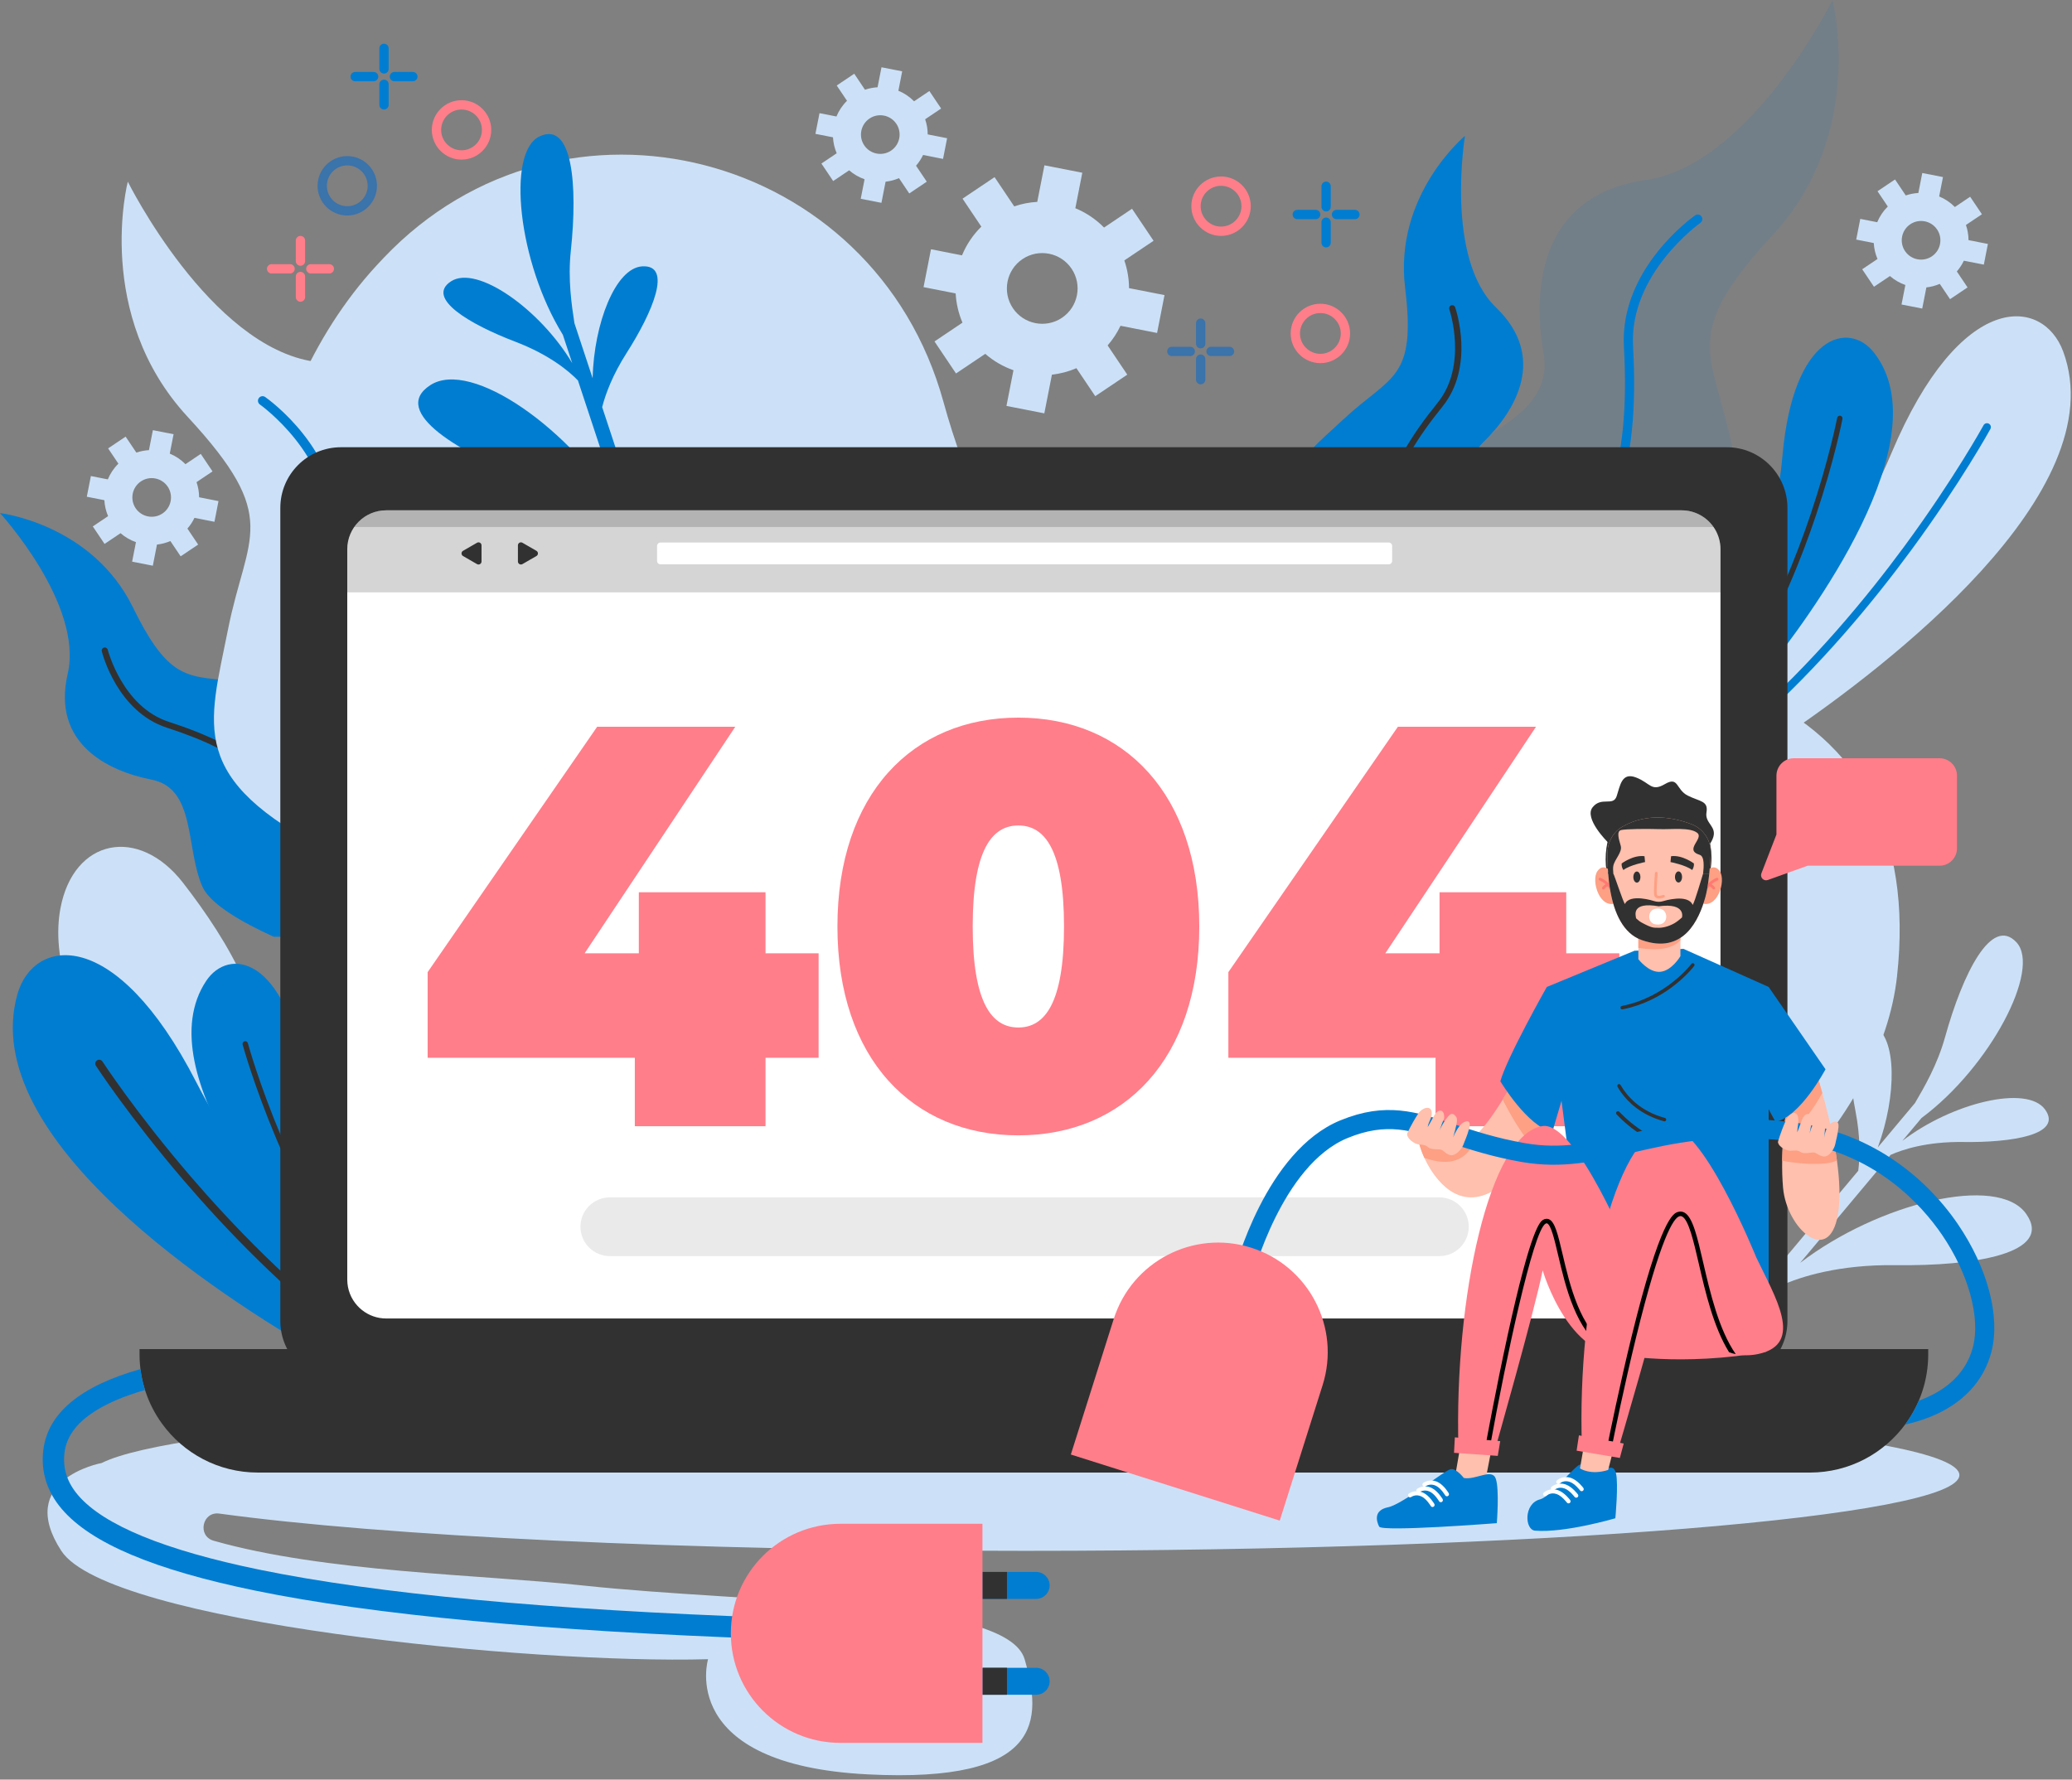 <svg width="461" height="396" viewBox="0 0 461 396" fill="none" xmlns="http://www.w3.org/2000/svg">
<rect x="0" y="0" width="461" height="396" fill="#808080" stroke="none"/>
<g clip-path="url(#clip0_318_137)">
<path d="M209.899 89.39C194.512 33.572 125.174 15.591 85.436 57.307C84.865 57.906 84.295 58.515 83.725 59.134C26.756 121.062 53.668 273.672 172.562 312.352C291.456 351.032 415.122 280.399 422.069 217.258C429.016 154.117 374.164 134.277 289.041 151.933C240.949 161.907 219.478 124.138 209.899 89.39Z" fill="#CCE1F7"/>
<path d="M329.856 102.242C313.949 104.832 309.54 118.925 321.822 128.923C325.882 132.228 331.679 134.973 339.939 136.343C371.402 141.563 388.098 127.642 375.486 109.594C367.702 98.455 345.62 99.675 329.856 102.242Z" fill="#CCE1F7"/>
<path d="M40.714 196.433C30.825 183.707 16.341 186.584 13.443 202.154C12.485 207.3 12.85 213.705 15.602 221.612C26.082 251.734 46.297 259.728 56.105 240.015C62.158 227.847 50.515 209.045 40.714 196.433Z" fill="#CCE1F7"/>
<path d="M257.439 74.092L259.092 65.666L251.197 64.117C251.192 62.042 250.838 59.962 250.152 57.95L256.657 53.58L251.868 46.452L245.642 50.635C243.789 48.753 241.61 47.305 239.251 46.335L240.802 38.439L232.376 36.786L230.779 44.924C229.05 45.02 227.329 45.349 225.652 45.922L221.282 39.416L214.154 44.205L218.337 50.431C216.455 52.284 215.007 54.463 214.037 56.822L207.135 55.466L205.48 63.892L212.625 65.294C212.748 67.499 213.241 69.698 214.142 71.796L207.915 75.979L212.704 83.107L219.21 78.737C221.077 80.364 223.209 81.585 225.487 82.384L223.926 90.327L232.352 91.98L234.043 83.369C235.895 83.165 237.731 82.689 239.497 81.93L243.68 88.158L250.808 83.369L246.438 76.864C247.601 75.529 248.557 74.059 249.301 72.494L257.439 74.092ZM236.276 70.717C232.673 73.137 227.774 72.176 225.354 68.573C222.934 64.97 223.895 60.071 227.498 57.651C231.101 55.231 236 56.192 238.42 59.795C240.84 63.398 239.879 68.297 236.276 70.717Z" fill="#CCE1F7"/>
<path d="M209.819 35.36L210.722 30.755L206.408 29.908C206.405 28.774 206.212 27.637 205.837 26.537L209.392 24.149L206.775 20.254L203.373 22.54C202.36 21.511 201.169 20.72 199.88 20.19L200.728 15.875L196.123 14.972L195.25 19.419C194.305 19.472 193.365 19.652 192.448 19.965L190.06 16.409L186.165 19.026L188.451 22.429C187.422 23.442 186.631 24.632 186.101 25.922L182.329 25.181L181.425 29.786L185.33 30.552C185.397 31.757 185.667 32.958 186.159 34.105L182.756 36.391L185.373 40.286L188.929 37.898C189.949 38.787 191.114 39.454 192.359 39.891L191.506 44.232L196.111 45.135L197.035 40.429C198.047 40.317 199.051 40.058 200.016 39.643L202.302 43.046L206.197 40.429L203.809 36.874C204.445 36.144 204.967 35.341 205.373 34.486L209.819 35.36ZM198.254 33.516C196.285 34.839 193.608 34.313 192.285 32.344C190.962 30.375 191.488 27.698 193.457 26.375C195.426 25.053 198.103 25.578 199.426 27.547C200.748 29.516 200.223 32.193 198.254 33.516Z" fill="#CCE1F7"/>
<path d="M441.384 58.886L442.287 54.281L437.973 53.434C437.97 52.3 437.777 51.163 437.402 50.063L440.957 47.675L438.34 43.78L434.938 46.066C433.925 45.037 432.734 44.246 431.445 43.716L432.293 39.401L427.688 38.498L426.815 42.945C425.87 42.998 424.93 43.178 424.013 43.491L421.625 39.935L417.73 42.552L420.016 45.955C418.988 46.968 418.196 48.158 417.666 49.448L413.894 48.707L412.99 53.312L416.895 54.078C416.962 55.283 417.232 56.485 417.724 57.631L414.321 59.917L416.938 63.812L420.494 61.424C421.514 62.313 422.679 62.98 423.924 63.417L423.071 67.758L427.676 68.661L428.6 63.955C429.612 63.843 430.616 63.584 431.581 63.169L433.867 66.572L437.762 63.955L435.374 60.4C436.01 59.67 436.532 58.867 436.939 58.012L441.384 58.886ZM429.819 57.042C427.85 58.364 425.173 57.839 423.85 55.87C422.527 53.901 423.053 51.224 425.022 49.901C426.991 48.578 429.668 49.104 430.991 51.073C432.313 53.042 431.788 55.72 429.819 57.042Z" fill="#CCE1F7"/>
<path d="M47.711 116.108L48.614 111.503L44.299 110.656C44.296 109.522 44.103 108.385 43.728 107.286L47.283 104.898L44.666 101.003L41.264 103.289C40.251 102.26 39.06 101.469 37.771 100.939L38.618 96.624L34.013 95.721L33.14 100.168C32.195 100.221 31.255 100.401 30.338 100.714L27.95 97.158L24.055 99.775L26.341 103.178C25.312 104.191 24.521 105.381 23.991 106.671L20.219 105.93L19.315 110.535L23.22 111.301C23.287 112.506 23.557 113.707 24.049 114.854L20.646 117.14L23.263 121.035L26.819 118.647C27.839 119.536 29.004 120.203 30.249 120.64L29.396 124.981L34.001 125.884L34.925 121.178C35.937 121.066 36.941 120.807 37.906 120.392L40.192 123.795L44.087 121.178L41.699 117.623C42.335 116.893 42.857 116.09 43.263 115.235L47.711 116.108ZM36.146 114.263C34.177 115.585 31.5 115.06 30.177 113.091C28.854 111.122 29.38 108.445 31.349 107.122C33.318 105.799 35.995 106.325 37.318 108.294C38.64 110.263 38.115 112.941 36.146 114.263Z" fill="#CCE1F7"/>
<path d="M227.966 345.097C151.681 345.097 84.99 341.77 48.797 336.806C44.991 336.284 43.837 341.793 47.531 342.847C72.227 349.893 107.197 350.383 129.537 352.789C168.047 356.937 224.037 355.789 227.967 369.209C231.894 382.632 232.287 396.837 193.037 394.837C150.448 392.667 157.537 369.209 157.537 369.209C118.037 370.334 24.037 361.087 13.639 345.097C3.359 329.289 22.197 325.632 22.625 325.552C22.627 325.551 22.629 325.551 22.631 325.55C38.541 317.523 124.414 311.39 227.966 311.39C342.828 311.39 435.943 318.935 435.943 328.242C435.943 337.552 342.828 345.097 227.966 345.097Z" fill="#CCE1F7"/>
<path d="M85.439 296.249C76.281 287.018 56.276 265.382 43.673 240.819C25.587 205.567 7.451 208.718 3.892 221.179C-5.312 253.408 48.898 288.435 71.376 301.373L85.439 296.249Z" fill="#007DD1"/>
<path d="M80.489 298.052C64.706 286.216 51.363 272.214 42.296 261.648C30.171 247.52 22.868 236.32 22.794 236.206C22.533 235.804 21.994 235.689 21.591 235.953C21.187 236.213 21.072 236.752 21.335 237.155C21.406 237.268 28.762 248.546 40.955 262.76C49.911 273.201 63.019 286.976 78.54 298.763L80.489 298.052Z" fill="#313131"/>
<path d="M83.171 283.843C78.929 275.378 70.886 257.643 67.904 239.571C63.448 212.569 50.855 210.814 45.885 218.259C32.234 238.706 64.948 276.318 75.383 287.452L83.171 283.843Z" fill="#007DD1"/>
<path d="M80.206 285.216C72.239 274.036 66.362 261.904 62.602 252.979C57.609 241.128 55.169 232.22 55.145 232.13C55.058 231.811 54.728 231.621 54.407 231.709C54.086 231.795 53.897 232.125 53.985 232.446C54.008 232.535 56.466 241.505 61.485 253.427C65.249 262.368 71.128 274.507 79.096 285.73L80.206 285.216Z" fill="#313131"/>
<path d="M383.354 159.197C391.794 149.305 410.12 126.23 420.845 100.79C436.236 64.281 454.558 66.063 459.04 78.222C470.635 109.67 419.205 148.664 397.761 163.251L383.354 159.197Z" fill="#CCE1F7"/>
<path d="M388.426 160.624C403.277 147.638 415.532 132.674 423.781 121.457C434.812 106.459 441.255 94.743 441.32 94.624C441.55 94.204 442.079 94.049 442.5 94.281C442.922 94.51 443.077 95.039 442.845 95.46C442.783 95.578 436.293 107.376 425.2 122.464C417.052 133.547 405.014 148.267 390.421 161.184L388.426 160.624Z" fill="#007DD1"/>
<path d="M384.685 146.656C388.28 137.896 394.97 119.608 396.588 101.364C399.006 74.104 411.432 71.409 416.946 78.46C432.092 97.825 402.291 137.786 392.721 149.671L384.685 146.656Z" fill="#007DD1"/>
<path d="M387.744 147.803C394.85 136.057 399.801 123.518 402.88 114.336C406.97 102.144 408.735 93.078 408.752 92.987C408.815 92.662 409.13 92.449 409.456 92.512C409.782 92.573 409.996 92.889 409.932 93.215C409.916 93.306 408.138 102.435 404.026 114.699C400.943 123.897 395.992 136.443 388.887 148.232L387.744 147.803Z" fill="#313131"/>
<path d="M127.001 55.839C128.575 41.1 127.349 26.855 120.015 30.368C112.673 33.885 115.246 58.359 125.229 74.502L127.312 80.805C120.242 68.913 106.136 58.839 100.347 62.604C94.594 66.346 104.592 72.2 114.617 76.023C122.248 78.933 126.576 82.587 128.586 84.658L138.422 114.43C127.173 95.631 104.891 79.752 95.73 85.71C86.601 91.648 102.466 100.936 118.372 107.002C130.392 111.586 137.252 117.337 140.472 120.634L142.433 126.57C143.516 126.391 144.597 126.206 145.677 126.015L133.975 90.595C134.761 87.554 136.321 83.391 139.411 78.55C145.184 69.507 149.728 58.849 142.878 59.271C136.933 59.637 132.152 71.955 131.851 84.165L127.804 71.916C127.196 67.913 126.321 62.201 127.001 55.839Z" fill="#007DD1"/>
<path d="M432.755 230.79C436.734 216.511 443.132 203.725 448.652 209.698C454.177 215.677 442.75 237.472 427.512 248.789L423.249 253.878C434.21 245.437 451.039 241.282 455.029 246.919C458.994 252.521 447.541 254.269 436.813 254.121C428.647 254.009 423.275 255.807 420.643 256.988L400.51 281.025C417.905 267.707 444.475 261.177 450.789 270.096C457.081 278.984 438.907 281.759 421.886 281.524C409.023 281.347 400.524 284.158 396.315 286.033L392.301 290.826C391.361 290.26 390.424 289.689 389.491 289.112L413.444 260.515C413.836 257.399 413.924 252.954 412.839 247.314C410.812 236.779 410.525 225.196 416.735 228.117C422.125 230.652 422.02 243.864 417.793 255.323L426.077 245.433C428.116 241.939 431.038 236.953 432.755 230.79Z" fill="#CCE1F7"/>
<path d="M99.086 208.442H115.546C106.652 206.972 84.601 197.505 82.635 178.523C80.145 154.48 71.583 154.78 57.156 152.265C42.729 149.75 38.756 153.856 29.596 135.19C20.436 116.524 0 114.171 0 114.171C0 114.171 18.626 134.494 15.062 149.94C11.497 165.385 23.849 171.554 33.74 173.495C43.631 175.436 41.26 188.729 45.019 197.267C46.734 201.163 53.755 205.202 60.883 208.442H99.086Z" fill="#007DD1"/>
<path d="M63.433 184.774C64.152 191.974 68.292 200.538 74.508 207.679C74.727 207.93 74.954 208.185 75.186 208.442H77.059C76.523 207.878 76.016 207.321 75.543 206.778C69.596 199.947 65.478 191.462 64.795 184.637C63.71 173.771 55.314 166.366 37.567 160.628C27.266 157.299 24.013 144.724 23.983 144.596C23.891 144.23 23.519 144.005 23.152 144.097C22.783 144.189 22.559 144.561 22.651 144.927C22.787 145.474 26.111 158.367 37.144 161.934C54.3 167.48 62.409 174.525 63.433 184.774Z" fill="#313131"/>
<path d="M90.619 208.442H125.221C125.231 208.407 125.241 208.372 125.25 208.338C126.222 204.882 126.772 201.324 126.894 197.735C127.306 185.624 127.511 155.212 119.683 147.423C109.843 137.632 90.12 133.805 92.722 119.034C95.324 104.263 93.376 83.812 70.025 80.489C46.674 77.166 28.435 40.425 28.435 40.425C28.435 40.425 20.756 70.056 41.764 92.768C62.772 115.48 54.944 118.799 50.709 140.173C46.474 161.547 41.472 173.272 73.516 189.605C82.207 194.036 87.507 200.855 90.619 208.442Z" fill="#CCE1F7"/>
<path d="M72.81 117.458C71.271 145.167 77.056 160.79 91.559 168.115C100.668 172.719 110.241 182.979 116.54 194.893C118.528 198.655 120.552 203.225 122.123 208.442H124.253C122.615 202.837 120.462 197.94 118.346 193.939C111.761 181.485 102.09 171.151 92.479 166.297C78.798 159.386 73.361 144.357 74.85 117.571C75.807 100.344 59.689 88.825 59.002 88.343C58.543 88.019 57.905 88.131 57.581 88.594C57.257 89.053 57.369 89.691 57.829 90.015C57.99 90.124 73.705 101.375 72.81 117.458Z" fill="#007DD1"/>
<path d="M292.444 153.587H309.3L326.39 142.454C330.593 135.849 334.272 128.632 333.582 124.432C332.071 115.226 322.829 105.383 330.057 98.357C337.285 91.331 344.268 79.421 332.85 68.425C321.433 57.429 325.946 30.234 325.946 30.234C325.946 30.234 310.106 43.36 312.62 64C315.134 84.64 309.563 83.37 298.848 93.351C288.133 103.332 280.795 107.754 291.832 129.259C295.957 137.295 295.146 146 292.444 153.587Z" fill="#007DD1"/>
<path d="M311.334 124.016C314.662 130.441 315.867 139.877 314.557 149.253C314.511 149.583 314.46 149.92 314.405 150.262L312.836 151.284C312.977 150.519 313.098 149.775 313.198 149.063C314.452 140.093 313.271 130.736 310.119 124.645C305.097 114.948 308.09 104.16 319.828 89.666C326.642 81.254 322.504 68.942 322.459 68.818C322.336 68.461 322.526 68.069 322.883 67.947C323.242 67.822 323.633 68.012 323.756 68.369C323.941 68.902 328.193 81.518 320.895 90.53C309.546 104.541 306.597 114.869 311.334 124.016Z" fill="#313131"/>
<path d="M355.917 153.587C357.893 151.945 360.122 150.462 362.636 149.18C394.68 132.847 389.679 121.121 385.443 99.748C381.208 78.374 373.38 75.055 394.388 52.343C415.396 29.631 407.717 0 407.717 0C407.717 0 389.478 36.741 366.127 40.064C342.776 43.387 340.827 63.838 343.43 78.609C346.032 93.38 326.309 97.207 316.469 106.998C309.352 114.08 308.876 139.861 309.157 153.587H355.917Z" fill="#007DD1" fill-opacity="0.102"/>
<path d="M320.088 153.587C326.387 142.051 335.71 132.18 344.593 127.69C359.096 120.365 364.881 104.742 363.342 77.033C362.447 60.95 378.162 49.699 378.324 49.589C378.783 49.265 378.896 48.628 378.572 48.168C378.247 47.705 377.61 47.593 377.151 47.917C376.464 48.399 360.346 59.917 361.303 77.145C362.792 103.931 357.355 118.96 343.674 125.871C334.063 130.725 324.392 141.059 317.807 153.513C317.794 153.537 317.781 153.562 317.769 153.587H320.088Z" fill="#007DD1"/>
<path d="M397.688 113.022V293.932C397.688 301.39 391.642 307.436 384.184 307.436H75.872C68.414 307.436 62.368 301.39 62.368 293.932V113.022C62.368 105.564 68.414 99.518 75.872 99.518H384.184C391.642 99.518 397.688 105.564 397.688 113.022Z" fill="#313131"/>
<path d="M382.793 122.219V284.734C382.793 289.517 378.918 293.394 374.136 293.394H85.923C83.903 293.394 82.046 292.701 80.571 291.541C80.181 291.234 79.816 290.891 79.483 290.521C78.101 288.991 77.263 286.958 77.263 284.734V122.219C77.263 117.436 81.143 113.559 85.923 113.559H374.136C375.736 113.559 377.231 113.991 378.516 114.749C379.723 115.459 380.746 116.454 381.486 117.642C382.316 118.969 382.793 120.539 382.793 122.219Z" fill="white"/>
<path d="M182.132 235.374H170.322V250.612H141.242V235.374H95.146V216.326L132.862 161.721H163.593L130.068 212.135H142.132V198.547H170.323V212.135H182.133L182.132 235.374Z" fill="#FF7E8A"/>
<path d="M186.32 206.166C186.32 176.705 203.083 159.688 226.575 159.688C250.068 159.688 266.83 176.704 266.83 206.166C266.83 235.627 250.068 252.644 226.575 252.644C203.083 252.644 186.32 235.627 186.32 206.166ZM236.734 206.166C236.734 189.023 232.417 183.689 226.575 183.689C220.734 183.689 216.416 189.023 216.416 206.166C216.416 223.309 220.734 228.643 226.575 228.643C232.417 228.643 236.734 223.309 236.734 206.166Z" fill="#FF7E8A"/>
<path d="M360.287 235.374H348.477V250.612H319.397V235.374H273.3V216.326L311.015 161.721H341.746L308.221 212.135H320.285V198.547H348.476V212.135H360.286L360.287 235.374Z" fill="#FF7E8A"/>
<path d="M429.011 300.206V301.362C429.011 307.117 427.165 312.439 424.032 316.767C419.254 323.377 411.477 327.678 402.696 327.678H57.361C48.58 327.678 40.803 323.378 36.025 316.767C32.891 312.439 31.046 307.117 31.046 301.362V300.206H429.011Z" fill="#313131"/>
<path d="M185.425 300.206V300.47C185.425 302.554 186.82 304.243 188.542 304.243H269.785C271.506 304.243 272.901 302.554 272.901 300.47V300.206H185.425Z" fill="#313131"/>
<path opacity="0.2" d="M382.792 122.219V131.807H77.264V122.219C77.264 120.374 77.839 118.666 78.826 117.264C80.388 115.024 82.985 113.559 85.924 113.559H374.136C377.076 113.559 379.673 115.024 381.231 117.264C382.217 118.666 382.792 120.373 382.792 122.219Z" fill="#313131"/>
<path d="M308.985 125.574H146.945C146.53 125.574 146.19 125.234 146.19 124.819V121.48C146.19 121.065 146.529 120.726 146.944 120.726H308.985C309.4 120.726 309.739 121.066 309.739 121.481V124.82C309.74 125.235 309.4 125.574 308.985 125.574Z" fill="white"/>
<path d="M107.136 123.149V124.946C107.136 125.461 106.578 125.783 106.132 125.526L104.576 124.628L103.02 123.73C102.574 123.472 102.574 122.828 103.02 122.57L104.576 121.672L106.132 120.774C106.578 120.516 107.136 120.838 107.136 121.354V123.149Z" fill="#313131"/>
<path d="M115.233 123.149V124.946C115.233 125.461 115.791 125.783 116.237 125.526L117.793 124.628L119.349 123.73C119.795 123.472 119.795 122.828 119.349 122.57L117.793 121.672L116.237 120.774C115.791 120.516 115.233 120.838 115.233 121.354V123.149Z" fill="#313131"/>
<path opacity="0.2" d="M381.231 117.264H78.826C80.388 115.024 82.985 113.559 85.924 113.559H374.136C377.076 113.559 379.673 115.024 381.231 117.264Z" fill="#313131"/>
<path opacity="0.1" d="M320.247 279.512H135.683C132.074 279.512 129.149 276.587 129.149 272.978C129.149 269.369 132.074 266.444 135.683 266.444H320.247C323.856 266.444 326.781 269.369 326.781 272.978C326.781 276.587 323.856 279.512 320.247 279.512Z" fill="#313131"/>
<path d="M345.411 248.337C343.986 251.06 342.606 253.41 341.273 255.429C331.365 270.429 323.998 267.214 320.033 262.587C318.628 260.947 317.618 259.227 316.895 257.635C315.715 255.027 315.3 252.768 315.165 251.782L317.005 252.209C319.185 253.212 322.797 254.589 325.477 254.172C325.82 254.117 326.147 254.034 326.452 253.919C328.855 253.006 332.125 248.284 334.337 244.689C335.787 242.334 336.785 240.462 336.785 240.462L345.411 248.337Z" fill="#FFC0AD"/>
<path d="M345.411 248.337C343.986 251.06 342.606 253.41 341.273 255.429C338.458 252.344 335.911 247.799 334.338 244.689C335.788 242.334 336.786 240.462 336.786 240.462L345.411 248.337Z" fill="#FDA084"/>
<path d="M327.618 254.669C327.618 254.669 325.619 260.795 316.895 257.634C315.715 255.026 315.3 252.767 315.165 251.781L317.005 252.208C319.185 253.211 322.797 254.588 325.477 254.171L327.618 254.669Z" fill="#FDA084"/>
<path d="M408.911 270.297C406.911 281.837 397.528 273.365 396.718 264.352C396.536 262.327 396.486 260.257 396.516 258.262C396.546 256.402 396.643 254.607 396.771 252.979C396.796 252.664 396.821 252.357 396.849 252.056C397.197 248.134 397.689 245.381 397.689 245.381L403.824 237.836C403.824 237.836 404.539 239.951 405.454 243.206C406.297 246.213 407.309 250.193 408.077 254.378C408.309 255.643 408.519 256.926 408.694 258.206C409.293 262.534 409.511 266.837 408.911 270.297Z" fill="#FFC0AD"/>
<path d="M405.453 243.207C403.633 246.554 400.636 250.992 396.771 252.979C396.796 252.664 396.821 252.357 396.849 252.056C397.197 248.134 397.689 245.381 397.689 245.381L403.824 237.836C403.824 237.836 404.538 239.952 405.453 243.207Z" fill="#FDA084"/>
<path d="M408.693 258.207C406.473 259.552 399.198 258.919 396.516 258.262C396.551 256.042 396.683 253.917 396.848 252.057L408.076 254.38C408.308 255.644 408.518 256.927 408.693 258.207Z" fill="#FDA084"/>
<path d="M344.151 219.619C344.151 219.619 335.272 235.299 333.811 240.607C333.811 240.607 339.877 250.746 345.382 251.869L347.422 244.954C347.422 244.954 347.638 223.317 344.151 219.619Z" fill="#007DD1"/>
<path d="M363.655 211.564L344.151 219.619L352.78 286.458C352.78 286.458 379.627 290.229 393.509 286.458V219.619L374.547 211.141L363.655 211.564Z" fill="#007DD1"/>
<path d="M359.674 247.99C362.946 251.4 367.542 254.609 373.941 256.454C374.188 256.525 374.441 256.356 374.472 256.101C374.472 256.098 374.473 256.095 374.473 256.093C374.498 255.89 374.369 255.7 374.172 255.643C367.935 253.845 363.461 250.718 360.275 247.397C360.037 247.149 359.62 247.284 359.565 247.623C359.565 247.627 359.564 247.63 359.563 247.634C359.543 247.763 359.583 247.895 359.674 247.99Z" fill="#313131"/>
<path d="M359.836 241.63V241.648C359.836 241.716 359.853 241.782 359.887 241.841C360.103 242.215 360.349 242.606 360.632 243.008C362.177 245.208 365.096 248.122 370.235 249.511C370.268 249.521 370.302 249.524 370.335 249.524C370.504 249.524 370.659 249.411 370.705 249.24C370.76 249.037 370.64 248.826 370.435 248.77C364.904 247.274 362.006 243.936 360.556 241.434C360.356 241.092 359.834 241.235 359.836 241.63Z" fill="#313131"/>
<path d="M360.535 224.247C360.535 224.25 360.535 224.252 360.536 224.255C360.551 224.484 360.764 224.652 360.989 224.608C365.639 223.702 369.297 221.63 371.734 219.855C375.09 217.407 376.869 215.042 376.944 214.942C377.071 214.773 377.036 214.532 376.865 214.405C376.696 214.278 376.455 214.315 376.328 214.483C376.267 214.566 370.656 221.938 360.843 223.851C360.655 223.889 360.523 224.056 360.535 224.247Z" fill="#313131"/>
<path d="M330.576 328.99L332.668 318.228H325.521L323.775 328.389C323.775 328.389 326.638 330.254 330.576 328.99Z" fill="#FFC0AD"/>
<path d="M325.68 328.879C325.68 328.879 324.092 326.796 322.851 326.9C321.61 327.004 312.116 334.731 308.84 335.398C305.565 336.065 306.23 338.474 306.845 339.703C307.461 340.931 333.025 338.938 333.025 338.938C333.025 338.938 333.64 331.315 332.778 328.995C331.917 326.675 328.253 329.401 325.68 328.879Z" fill="#007DD1"/>
<path d="M320.445 334.256C320.562 334.289 320.691 334.277 320.804 334.211C321.023 334.083 321.097 333.801 320.969 333.582C320.926 333.509 319.904 331.779 318.547 331.115C316.742 330.229 315.353 331.26 315.295 331.304C315.093 331.457 315.054 331.746 315.207 331.948C315.36 332.15 315.649 332.189 315.851 332.035C315.889 332.007 316.856 331.312 318.142 331.94C319.248 332.482 320.166 334.031 320.175 334.046C320.237 334.152 320.335 334.224 320.445 334.256Z" fill="white"/>
<path d="M321.801 332.945C321.917 332.978 322.047 332.966 322.16 332.9C322.379 332.772 322.453 332.49 322.325 332.271C322.282 332.198 321.26 330.468 319.903 329.803C318.096 328.916 316.709 329.947 316.651 329.992C316.449 330.145 316.41 330.434 316.564 330.636C316.717 330.838 317.006 330.878 317.208 330.723C317.246 330.695 318.213 330 319.499 330.628C320.609 331.172 321.523 332.718 321.532 332.734C321.593 332.842 321.691 332.914 321.801 332.945Z" fill="white"/>
<path d="M318.599 335.328C318.716 335.362 318.845 335.349 318.958 335.283C319.177 335.155 319.251 334.873 319.123 334.654C319.08 334.581 318.058 332.851 316.701 332.186C314.894 331.299 313.507 332.33 313.449 332.375C313.247 332.528 313.208 332.817 313.362 333.019C313.515 333.221 313.804 333.26 314.007 333.106C314.045 333.078 315.012 332.383 316.298 333.011C317.409 333.555 318.322 335.101 318.331 335.117C318.391 335.224 318.489 335.296 318.599 335.328Z" fill="white"/>
<path d="M363.008 279.755C363.008 279.755 350.775 249.381 343.172 250.58C331.4 252.435 323.526 288.59 324.49 322.316L332.567 322.777C332.567 322.777 341.608 291.006 343.229 282.679C343.229 282.679 349.461 304.303 363.494 301.293C373.884 299.064 367.112 288.43 363.008 279.755Z" fill="#FF7E8A"/>
<path d="M331.61 321.385L330.615 321.205C330.636 321.087 332.788 309.262 335.392 297.315C340.705 272.943 342.701 271.802 343.358 271.427C343.904 271.115 344.354 271.195 344.637 271.318C345.969 271.898 346.637 274.742 347.649 279.047C349.283 286.005 351.522 295.535 357.701 299.525L357.153 300.374C350.631 296.162 348.339 286.403 346.665 279.278C345.861 275.855 345.101 272.622 344.234 272.244C344.184 272.222 344.081 272.177 343.86 272.304C341.125 273.868 335.036 302.513 331.61 321.385Z" fill="black"/>
<path d="M323.689 319.842L333.592 320.671L333.782 320.687L333.239 323.968L323.507 323.284L323.689 319.842Z" fill="#FF7E8A"/>
<path d="M359.878 301.445C359.878 301.445 374.1 304.177 392.957 300.783C391.404 292.99 387.879 286.873 382.131 281.437L356.7 283.274C355.098 289.276 356.261 295.335 359.878 301.445Z" fill="#FF7E8A"/>
<path d="M355.821 326.583C355.821 326.583 352.452 325.843 351.533 325.902C350.613 325.961 344.754 333.132 342.696 333.63C338.963 334.535 339.221 340.414 341.525 340.604C348.19 341.153 359.403 337.848 359.403 337.848C359.403 337.848 360.111 330.257 359.552 327.91C358.992 325.563 357.704 327.196 355.821 326.583Z" fill="#007DD1"/>
<path d="M357.801 327.095L360.279 317.426H353.137L351.534 326.755C351.534 326.755 353.866 328.358 357.801 327.095Z" fill="#FFC0AD"/>
<path d="M350.62 333.267C350.739 333.288 350.867 333.262 350.972 333.184C351.176 333.033 351.219 332.746 351.069 332.541C351.019 332.473 349.818 330.863 348.399 330.348C346.511 329.66 345.241 330.832 345.188 330.882C345.004 331.056 344.995 331.347 345.17 331.532C345.344 331.717 345.635 331.725 345.82 331.55C345.855 331.518 346.741 330.724 348.086 331.212C349.242 331.632 350.32 333.074 350.33 333.088C350.403 333.187 350.508 333.248 350.62 333.267Z" fill="white"/>
<path d="M351.828 331.821C351.947 331.842 352.075 331.816 352.18 331.738C352.384 331.587 352.427 331.3 352.277 331.095C352.227 331.027 351.027 329.417 349.607 328.901C347.717 328.212 346.449 329.384 346.396 329.435C346.212 329.609 346.203 329.9 346.378 330.085C346.552 330.27 346.843 330.278 347.027 330.103C347.062 330.071 347.949 329.277 349.293 329.765C350.454 330.187 351.526 331.627 351.537 331.641C351.61 331.74 351.715 331.801 351.828 331.821Z" fill="white"/>
<path d="M348.901 334.53C349.02 334.551 349.148 334.525 349.253 334.447C349.457 334.296 349.501 334.008 349.35 333.804C349.3 333.736 348.1 332.126 346.68 331.61C344.79 330.921 343.522 332.094 343.469 332.144C343.285 332.318 343.276 332.609 343.451 332.794C343.625 332.978 343.916 332.987 344.101 332.812C344.136 332.78 345.023 331.986 346.367 332.474C347.528 332.896 348.601 334.335 348.611 334.35C348.683 334.449 348.788 334.51 348.901 334.53Z" fill="white"/>
<path d="M391.22 301.291C389.414 301.679 387.739 301.658 386.188 301.328C385.679 301.22 385.184 301.079 384.705 300.907C375.238 297.547 370.955 282.678 370.955 282.678C369.334 291.006 359.958 322.756 359.958 322.756L358.496 322.564L357.488 322.429L351.954 321.701C350.865 289.051 359.126 252.434 370.894 250.581C378.497 249.381 390.731 279.756 390.731 279.756C394.836 288.43 401.606 299.063 391.22 301.291Z" fill="#FF7E8A"/>
<path d="M386.188 301.328C385.679 301.22 385.184 301.079 384.705 300.907C381.241 295.33 379.434 287.528 377.978 281.246C376.822 276.248 375.73 271.53 374.294 270.721C374.075 270.6 373.859 270.579 373.61 270.664C372.39 271.062 369.515 275.106 363.988 297.689C361.353 308.453 359.169 319.181 358.495 322.564C358.357 323.252 358.279 323.639 358.276 323.659L357.286 323.466C357.289 323.446 357.36 323.082 357.488 322.428C358.152 319.105 360.346 308.297 363.005 297.448C369.496 270.945 372.354 270.008 373.294 269.698C373.82 269.53 374.322 269.577 374.79 269.84C376.613 270.868 377.601 275.124 378.962 281.015C380.489 287.598 382.407 295.882 386.188 301.328Z" fill="black"/>
<path d="M351.296 319.397L361.071 321.183L361.259 321.217L360.4 324.429L350.781 322.806L351.296 319.397Z" fill="#FF7E8A"/>
<path d="M393.509 219.619L406.157 237.94C406.157 237.94 400.54 248.529 395.035 249.638C395.035 249.638 389.305 239.626 388.631 234.514C387.959 229.402 391.533 220.059 393.509 219.619Z" fill="#007DD1"/>
<path d="M357.24 191.271C357.24 198.381 361.617 203.28 368.727 203.28C375.837 203.28 380.791 198.012 380.791 190.903C380.791 183.793 376.581 178.407 369.471 178.407C360.945 178.407 357.24 184.161 357.24 191.271Z" fill="#313131"/>
<path d="M357.661 187.348C357.661 187.348 352.362 182.108 354.343 179.636C356.323 177.165 358.907 179.524 359.694 177.165C360.48 174.806 360.789 171.773 364.005 173.008C367.221 174.244 367.369 176.266 370.44 174.468C373.511 172.671 372.837 175.704 375.533 177.052C378.229 178.4 380.112 178.175 379.676 180.759C379.24 183.343 382.263 183.877 381.025 186.733C379.788 189.588 378.341 188.148 378.341 188.148L357.661 187.348Z" fill="#313131"/>
<path d="M358.838 194.332C358.838 194.332 356.863 191.698 355.394 193.876C353.925 196.054 356.002 202.486 359.598 200.916L358.838 194.332Z" fill="#FDA084"/>
<path d="M358.812 198.929C358.679 198.929 358.557 198.841 358.519 198.707C357.962 196.721 355.904 195.916 355.884 195.908C355.727 195.848 355.649 195.673 355.708 195.516C355.767 195.359 355.943 195.28 356.099 195.339C356.195 195.375 358.462 196.255 359.104 198.542C359.149 198.704 359.055 198.871 358.893 198.917C358.867 198.925 358.84 198.929 358.812 198.929Z" fill="#FF7972"/>
<path d="M356.736 197.928C356.68 197.928 356.623 197.912 356.572 197.879C356.431 197.788 356.39 197.6 356.481 197.459C356.496 197.436 356.86 196.88 357.622 196.54C357.774 196.471 357.955 196.54 358.023 196.693C358.092 196.846 358.023 197.026 357.87 197.094C357.281 197.358 356.995 197.784 356.992 197.788C356.933 197.879 356.835 197.928 356.736 197.928Z" fill="#FF7972"/>
<path d="M379.194 194.332C379.194 194.332 381.169 191.698 382.638 193.876C384.107 196.054 382.03 202.486 378.434 200.916L379.194 194.332Z" fill="#FDA084"/>
<path d="M379.22 198.929C379.353 198.929 379.475 198.841 379.513 198.707C380.07 196.721 382.128 195.916 382.148 195.908C382.304 195.848 382.383 195.673 382.324 195.516C382.265 195.359 382.089 195.28 381.933 195.339C381.837 195.375 379.57 196.255 378.928 198.542C378.883 198.704 378.977 198.871 379.139 198.917C379.165 198.925 379.193 198.929 379.22 198.929Z" fill="#FF7972"/>
<path d="M381.297 197.928C381.353 197.928 381.41 197.912 381.461 197.879C381.602 197.788 381.643 197.6 381.552 197.459C381.537 197.436 381.173 196.88 380.411 196.54C380.259 196.471 380.078 196.54 380.01 196.693C379.941 196.846 380.01 197.026 380.163 197.094C380.752 197.358 381.038 197.784 381.041 197.788C381.099 197.879 381.197 197.928 381.297 197.928Z" fill="#FF7972"/>
<path d="M373.878 206.372V212.769C373.878 212.769 371.97 216.027 369.391 216.248C366.814 216.473 364.523 213.443 364.523 213.443V206.821L373.878 206.372Z" fill="#FFC0AD"/>
<path d="M373.878 206.372V209.21C372.147 211.131 369.073 211.611 364.523 210.939V206.821L373.878 206.372Z" fill="#FDA084"/>
<path d="M357.781 194.129C357.878 195.484 358.038 196.915 358.3 198.34C359.157 203.055 361.089 207.692 365.253 209.181C374.678 212.547 378.047 204.463 379.393 199.75C379.541 199.228 379.674 198.645 379.791 198.023C380.005 196.9 380.171 195.647 380.301 194.385C380.455 192.854 380.558 191.306 380.621 189.944C380.76 187.076 379.042 184.444 376.358 183.411C372.494 181.926 366.622 180.751 361.058 183.906C359.002 185.068 357.713 187.227 357.668 189.588C357.645 190.871 357.663 192.438 357.781 194.129Z" fill="#FFC0AD"/>
<path d="M357.781 194.129C357.878 195.484 358.038 196.915 358.3 198.34C359.157 203.055 361.089 207.692 365.253 209.181C374.678 212.547 378.047 204.463 379.393 199.75C379.541 199.228 379.674 198.645 379.791 198.023C380.005 196.9 380.171 195.647 380.301 194.385H378.924C378.637 195.263 377.104 200.61 376.605 201.371C375.533 198.802 370.093 200.508 370.093 200.508L370.066 200.517C369.737 200.62 369.396 200.674 369.055 200.674C368.702 200.674 368.352 200.617 368.013 200.508C368.013 200.508 362.636 198.727 361.522 201.178C361.03 200.414 359.264 194.965 358.947 194.386L357.781 194.129ZM369.042 201.67C375.194 200.84 374.225 204.151 374.225 204.151C373.543 204.776 372.918 205.229 372.501 205.464C371.158 206.213 369.835 206.497 368.876 206.451C367.934 206.409 367.674 206.605 365.286 205.313C364.863 205.087 364.438 204.752 364.021 204.353C364.021 204.353 364.021 204.353 364.018 204.353V204.35C363.915 203.705 362.874 200.61 369.042 201.67Z" fill="#313131"/>
<path d="M364.974 195.167C364.974 195.85 364.622 196.403 364.188 196.403C363.754 196.403 363.402 195.849 363.402 195.167C363.402 194.485 363.754 193.931 364.188 193.931C364.622 193.931 364.974 194.484 364.974 195.167Z" fill="#313131"/>
<path d="M374.239 195.142C374.239 195.825 373.887 196.378 373.453 196.378C373.019 196.378 372.667 195.825 372.667 195.142C372.667 194.459 373.019 193.906 373.453 193.906C373.887 193.905 374.239 194.459 374.239 195.142Z" fill="#313131"/>
<path d="M360.803 192.143C360.803 192.143 363.383 190.186 365.886 190.526L366.01 191.83C366.01 191.83 362.655 192.469 361.191 193.6C360.909 193.163 360.752 192.686 360.803 192.143Z" fill="#313131"/>
<path d="M376.879 192.143C376.879 192.143 374.299 190.186 371.796 190.526L371.672 191.83C371.672 191.83 375.027 192.469 376.491 193.6C376.773 193.163 376.93 192.686 376.879 192.143Z" fill="#313131"/>
<path d="M369.122 199.952C369.635 199.952 370.143 199.753 370.222 199.72C370.377 199.656 370.452 199.479 370.388 199.324C370.325 199.169 370.147 199.094 369.992 199.157C369.718 199.268 369.059 199.443 368.773 199.272C368.718 199.239 368.643 199.174 368.624 198.989C368.514 197.928 368.805 194.371 368.808 194.335C368.822 194.168 368.697 194.021 368.53 194.007C368.362 193.993 368.216 194.118 368.202 194.285C368.19 194.433 367.904 197.935 368.019 199.052C368.062 199.472 368.283 199.687 368.461 199.794C368.655 199.911 368.889 199.952 369.122 199.952Z" fill="#FDA084"/>
<path d="M368.711 202.179C366.439 202.179 366.301 205.599 368.569 205.721C368.654 205.726 368.74 205.728 368.828 205.728C368.915 205.728 369 205.726 369.084 205.722C371.361 205.612 371.234 202.179 368.954 202.179H368.711Z" fill="white"/>
<path d="M380.301 194.385H378.924C379.076 193.003 379.294 190.567 378.159 190.218C374.57 189.116 379.221 186.58 377.601 185.316C375.981 184.049 371.949 184.592 369.146 184.501C366.325 184.41 361.791 184.45 360.691 184.705C359.588 184.957 360.193 186.789 360.597 188.208C361.004 189.624 359.245 191.193 358.95 192.66C358.865 193.081 358.883 193.707 358.95 194.385H357.802C357.666 192.599 357.645 190.936 357.67 189.587C357.716 187.226 359.004 185.068 361.058 183.904C366.622 180.75 372.493 181.926 376.359 183.412C379.042 184.442 380.759 187.077 380.623 189.943C380.558 191.305 380.457 192.854 380.301 194.385Z" fill="#313131"/>
<path d="M443.093 300.734C441.386 307.399 436.608 312.454 429.28 315.354C427.342 316.121 425.47 316.642 423.862 316.991C423.92 316.916 423.975 316.841 424.03 316.766C425.17 315.193 426.137 313.491 426.908 311.683C431.743 309.928 437.236 306.468 438.978 299.678C440.651 293.151 437.953 283.386 432.101 274.803C427.463 268 416.936 256.253 398.526 253.978C382.453 251.99 372.011 254.433 362.801 256.588C354.971 258.418 347.576 260.145 338.526 258.563C331.881 257.398 326.779 255.711 322.279 254.221C313.999 251.481 308.529 249.674 299.841 253.231C285.191 259.234 278.659 284.114 278.594 284.364L274.477 283.311C274.762 282.204 281.599 256.114 298.232 249.299C308.372 245.144 315.099 247.369 323.614 250.186C327.977 251.631 332.922 253.266 339.259 254.376C347.457 255.811 354.119 254.254 361.832 252.449C371.389 250.214 382.224 247.681 399.047 249.761C406.904 250.731 414.227 253.428 420.817 257.776C426.552 261.563 431.669 266.621 435.612 272.409C442.221 282.104 445.088 292.957 443.093 300.734Z" fill="#007DD1"/>
<path d="M238.252 323.664L247.787 293.529C251.848 280.694 265.545 273.581 278.38 277.642C291.215 281.703 298.328 295.4 294.267 308.235L284.732 338.37C265.418 332.26 257.632 329.796 238.252 323.664Z" fill="#FF7E8A"/>
<path d="M313.063 252.264C313.063 252.264 313.889 250.364 315.537 247.807C316.374 246.508 318.322 245.872 318.536 247.43C318.704 248.66 317.824 249.589 317.646 250.789C317.646 250.789 318.077 250.106 319.037 248.332C319.905 246.728 321.094 246.848 321.272 248.063C321.439 249.21 321.104 249.164 320.819 250.033C320.44 251.188 319.904 252.628 319.904 252.628C319.904 252.628 320.317 250.957 321.735 249.038C322.384 248.16 323.03 247.186 323.99 248.547C324.472 249.23 323.836 251.088 323.32 253.076C323.32 253.076 324.355 250.413 325.687 249.728C326.74 249.187 327.28 249.662 326.871 251.13C326.344 253.024 326.009 253.544 325.609 254.665C325.208 255.786 323.74 257.389 322.575 257.019C321.41 256.648 321.158 255.834 320.364 255.777C319.57 255.72 318.298 255.792 317.758 255.301C317.218 254.811 316.657 254.7 315.736 254.668C314.832 254.637 313.012 253.468 313.063 252.264Z" fill="#FFC0AD"/>
<path d="M395.576 254.111C395.576 254.111 396.099 252.107 397.335 249.327C397.962 247.915 399.551 246.9 400.002 248.406C400.358 249.595 399.869 250.735 399.878 251.948C399.878 251.948 400.199 251.207 400.874 249.306C401.485 247.587 402.679 247.523 403.041 248.696C403.383 249.804 403.044 249.81 402.897 250.712C402.701 251.911 402.392 253.417 402.392 253.417C402.392 253.417 402.543 251.702 403.648 249.588C404.154 248.621 404.642 247.559 405.8 248.755C406.381 249.355 406.039 251.29 405.835 253.333C405.835 253.333 406.076 250.891 407.286 250.01C408.243 249.313 409.222 249.351 409.044 250.864C408.814 252.817 408.564 253.382 408.341 254.551C408.118 255.721 406.914 257.53 405.706 257.343C404.498 257.156 404.123 256.39 403.33 256.456C402.537 256.522 401.291 256.788 400.682 256.387C400.073 255.985 399.501 255.962 398.587 256.073C397.689 256.183 395.71 255.308 395.576 254.111Z" fill="#FFC0AD"/>
<path d="M233.536 352.789C233.536 353.616 233.201 354.366 232.658 354.909C232.116 355.452 231.366 355.789 230.536 355.789H218.586V349.789H230.536C232.193 349.789 233.536 351.132 233.536 352.789Z" fill="#007DD1"/>
<path d="M233.536 374.122C233.536 374.952 233.201 375.702 232.658 376.244C232.116 376.787 231.366 377.122 230.536 377.122H218.586V371.122H230.536C232.193 371.122 233.536 372.464 233.536 374.122Z" fill="#007DD1"/>
<path d="M224.036 349.789H218.586V355.789H224.036V349.789Z" fill="#313131"/>
<path d="M224.036 371.122H218.586V377.122H224.036V371.122Z" fill="#313131"/>
<path d="M171.161 359.944L170.996 364.691C121.463 362.954 83.048 359.341 56.823 353.954C34.333 349.336 20.248 343.399 13.763 335.806C10.433 331.906 9.046 327.471 9.641 322.623C10.643 314.456 17.901 308.428 31.248 304.651C31.448 306.254 31.791 307.809 32.268 309.306C23.308 311.889 15.221 316.161 14.356 323.204C13.923 326.721 14.911 329.836 17.376 332.721C23.066 339.386 36.661 344.963 57.778 349.301C83.746 354.637 121.893 358.217 171.161 359.944Z" fill="#007DD1"/>
<path d="M218.586 387.83H186.979C173.517 387.83 162.604 376.917 162.604 363.455C162.604 349.993 173.517 339.08 186.979 339.08H218.586C218.586 359.337 218.586 367.504 218.586 387.83Z" fill="#FF7E8A"/>
<path d="M435.412 172.6V188.768C435.412 190.905 433.678 192.639 431.541 192.639H402.185L393.322 195.819C392.412 196.146 391.541 195.251 391.89 194.351L395.243 185.693V172.6C395.243 170.463 396.977 168.729 399.116 168.729H431.541C433.678 168.729 435.412 170.463 435.412 172.6Z" fill="#FF7E8A"/>
<path d="M407.109 183.944C408.655 183.944 409.909 182.69 409.909 181.144C409.909 179.597 408.655 178.344 407.109 178.344C405.563 178.344 404.309 179.597 404.309 181.144C404.309 182.69 405.563 183.944 407.109 183.944Z" fill="#FF7E8A"/>
<path d="M415.974 183.944C417.52 183.944 418.774 182.69 418.774 181.144C418.774 179.597 417.52 178.344 415.974 178.344C414.428 178.344 413.174 179.597 413.174 181.144C413.174 182.69 414.428 183.944 415.974 183.944Z" fill="#FF7E8A"/>
<path d="M424.838 183.944C426.384 183.944 427.638 182.69 427.638 181.144C427.638 179.597 426.384 178.344 424.838 178.344C423.292 178.344 422.038 179.597 422.038 181.144C422.038 182.69 423.292 183.944 424.838 183.944Z" fill="#FF7E8A"/>
<path d="M287.16 74.199C287.16 70.554 290.126 67.588 293.771 67.588C297.416 67.588 300.382 70.554 300.382 74.199C300.382 77.844 297.416 80.81 293.771 80.81C290.126 80.81 287.16 77.844 287.16 74.199ZM289.234 74.199C289.234 76.7 291.269 78.736 293.771 78.736C296.272 78.736 298.308 76.701 298.308 74.199C298.308 71.697 296.273 69.662 293.771 69.662C291.269 69.662 289.234 71.697 289.234 74.199Z" fill="#FF7E8A"/>
<path d="M265.062 45.882C265.062 42.236 268.028 39.27 271.673 39.27C275.318 39.27 278.284 42.236 278.284 45.882C278.284 49.526 275.318 52.492 271.673 52.492C268.027 52.492 265.062 49.526 265.062 45.882ZM267.136 45.882C267.136 48.383 269.171 50.419 271.673 50.419C274.175 50.419 276.21 48.383 276.21 45.882C276.21 43.38 274.175 41.344 271.673 41.344C269.171 41.346 267.136 43.38 267.136 45.882Z" fill="#FF7E8A"/>
<path d="M267.136 77.521C267.709 77.521 268.173 77.057 268.173 76.484V71.911C268.173 71.338 267.709 70.874 267.136 70.874C266.563 70.874 266.099 71.338 266.099 71.911V76.484C266.099 77.057 266.563 77.521 267.136 77.521Z" fill="#3B73AB"/>
<path d="M267.136 85.523C267.709 85.523 268.173 85.059 268.173 84.486V79.913C268.173 79.34 267.709 78.876 267.136 78.876C266.563 78.876 266.099 79.34 266.099 79.913V84.486C266.099 85.059 266.563 85.523 267.136 85.523Z" fill="#3B73AB"/>
<path d="M260.717 79.236H264.825C265.398 79.236 265.862 78.772 265.862 78.199C265.862 77.626 265.398 77.162 264.825 77.162H260.717C260.144 77.162 259.68 77.626 259.68 78.199C259.68 78.772 260.144 79.236 260.717 79.236Z" fill="#3B73AB"/>
<path d="M269.446 79.236H273.554C274.127 79.236 274.591 78.772 274.591 78.199C274.591 77.626 274.126 77.162 273.554 77.162H269.446C268.873 77.162 268.409 77.626 268.409 78.199C268.409 78.772 268.874 79.236 269.446 79.236Z" fill="#3B73AB"/>
<path d="M295.045 47.054C295.618 47.054 296.082 46.59 296.082 46.017V41.444C296.082 40.871 295.618 40.407 295.045 40.407C294.472 40.407 294.008 40.871 294.008 41.444V46.017C294.008 46.59 294.472 47.054 295.045 47.054Z" fill="#007DD1"/>
<path d="M295.045 55.056C295.618 55.056 296.082 54.592 296.082 54.019V49.446C296.082 48.873 295.618 48.409 295.045 48.409C294.472 48.409 294.008 48.873 294.008 49.446V54.019C294.008 54.592 294.472 55.056 295.045 55.056Z" fill="#007DD1"/>
<path d="M288.626 48.769H292.734C293.306 48.769 293.771 48.305 293.771 47.732C293.771 47.159 293.307 46.695 292.734 46.695H288.626C288.053 46.695 287.589 47.159 287.589 47.732C287.589 48.305 288.053 48.769 288.626 48.769Z" fill="#007DD1"/>
<path d="M297.356 48.769H301.464C302.037 48.769 302.501 48.305 302.501 47.732C302.501 47.159 302.037 46.695 301.464 46.695H297.356C296.783 46.695 296.319 47.159 296.319 47.732C296.319 48.305 296.783 48.769 297.356 48.769Z" fill="#007DD1"/>
<path d="M96.075 28.907C96.075 25.262 99.041 22.296 102.685 22.296C106.33 22.296 109.296 25.262 109.296 28.907C109.296 32.552 106.33 35.517 102.685 35.517C99.041 35.517 96.075 32.552 96.075 28.907ZM98.149 28.907C98.149 31.408 100.184 33.444 102.686 33.444C105.188 33.444 107.223 31.409 107.223 28.907C107.223 26.405 105.188 24.37 102.686 24.37C100.184 24.37 98.149 26.405 98.149 28.907Z" fill="#FF7E8A"/>
<path d="M70.654 41.345C70.654 37.7 73.619 34.734 77.265 34.734C80.91 34.734 83.875 37.7 83.875 41.345C83.875 44.99 80.909 47.955 77.265 47.955C73.619 47.955 70.654 44.99 70.654 41.345ZM72.728 41.345C72.728 43.847 74.763 45.882 77.265 45.882C79.767 45.882 81.802 43.847 81.802 41.345C81.802 38.843 79.767 36.808 77.265 36.808C74.763 36.808 72.728 38.843 72.728 41.345Z" fill="#3B73AB"/>
<path d="M66.85 59.14C67.423 59.14 67.887 58.676 67.887 58.103V53.53C67.887 52.957 67.423 52.493 66.85 52.493C66.277 52.493 65.813 52.957 65.813 53.53V58.103C65.813 58.676 66.277 59.14 66.85 59.14Z" fill="#FF7E8A"/>
<path d="M66.85 67.142C67.423 67.142 67.887 66.678 67.887 66.105V61.532C67.887 60.959 67.423 60.495 66.85 60.495C66.277 60.495 65.813 60.959 65.813 61.532V66.105C65.813 66.678 66.277 67.142 66.85 67.142Z" fill="#FF7E8A"/>
<path d="M60.431 60.855H64.539C65.112 60.855 65.576 60.391 65.576 59.818C65.576 59.245 65.112 58.781 64.539 58.781H60.431C59.858 58.781 59.394 59.245 59.394 59.818C59.394 60.39 59.859 60.855 60.431 60.855Z" fill="#FF7E8A"/>
<path d="M69.161 60.855H73.269C73.841 60.855 74.306 60.391 74.306 59.818C74.306 59.245 73.842 58.781 73.269 58.781H69.161C68.588 58.781 68.124 59.245 68.124 59.818C68.124 60.39 68.588 60.855 69.161 60.855Z" fill="#FF7E8A"/>
<path d="M85.439 16.368C86.012 16.368 86.476 15.904 86.476 15.331V10.758C86.476 10.185 86.012 9.721 85.439 9.721C84.866 9.721 84.402 10.185 84.402 10.758V15.331C84.402 15.903 84.866 16.368 85.439 16.368Z" fill="#007DD1"/>
<path d="M85.439 24.37C86.012 24.37 86.476 23.906 86.476 23.333V18.76C86.476 18.187 86.012 17.723 85.439 17.723C84.866 17.723 84.402 18.187 84.402 18.76V23.333C84.402 23.906 84.866 24.37 85.439 24.37Z" fill="#007DD1"/>
<path d="M79.02 18.083H83.128C83.701 18.083 84.165 17.619 84.165 17.046C84.165 16.473 83.701 16.009 83.128 16.009H79.02C78.448 16.009 77.983 16.473 77.983 17.046C77.983 17.618 78.448 18.083 79.02 18.083Z" fill="#007DD1"/>
<path d="M87.75 18.083H91.858C92.431 18.083 92.895 17.619 92.895 17.046C92.895 16.473 92.431 16.009 91.858 16.009H87.75C87.177 16.009 86.713 16.473 86.713 17.046C86.713 17.618 87.177 18.083 87.75 18.083Z" fill="#007DD1"/>
</g>
<defs>
<clipPath id="clip0_318_137">
<rect width="461" height="396" fill="white"/>
</clipPath>
</defs>
</svg>
